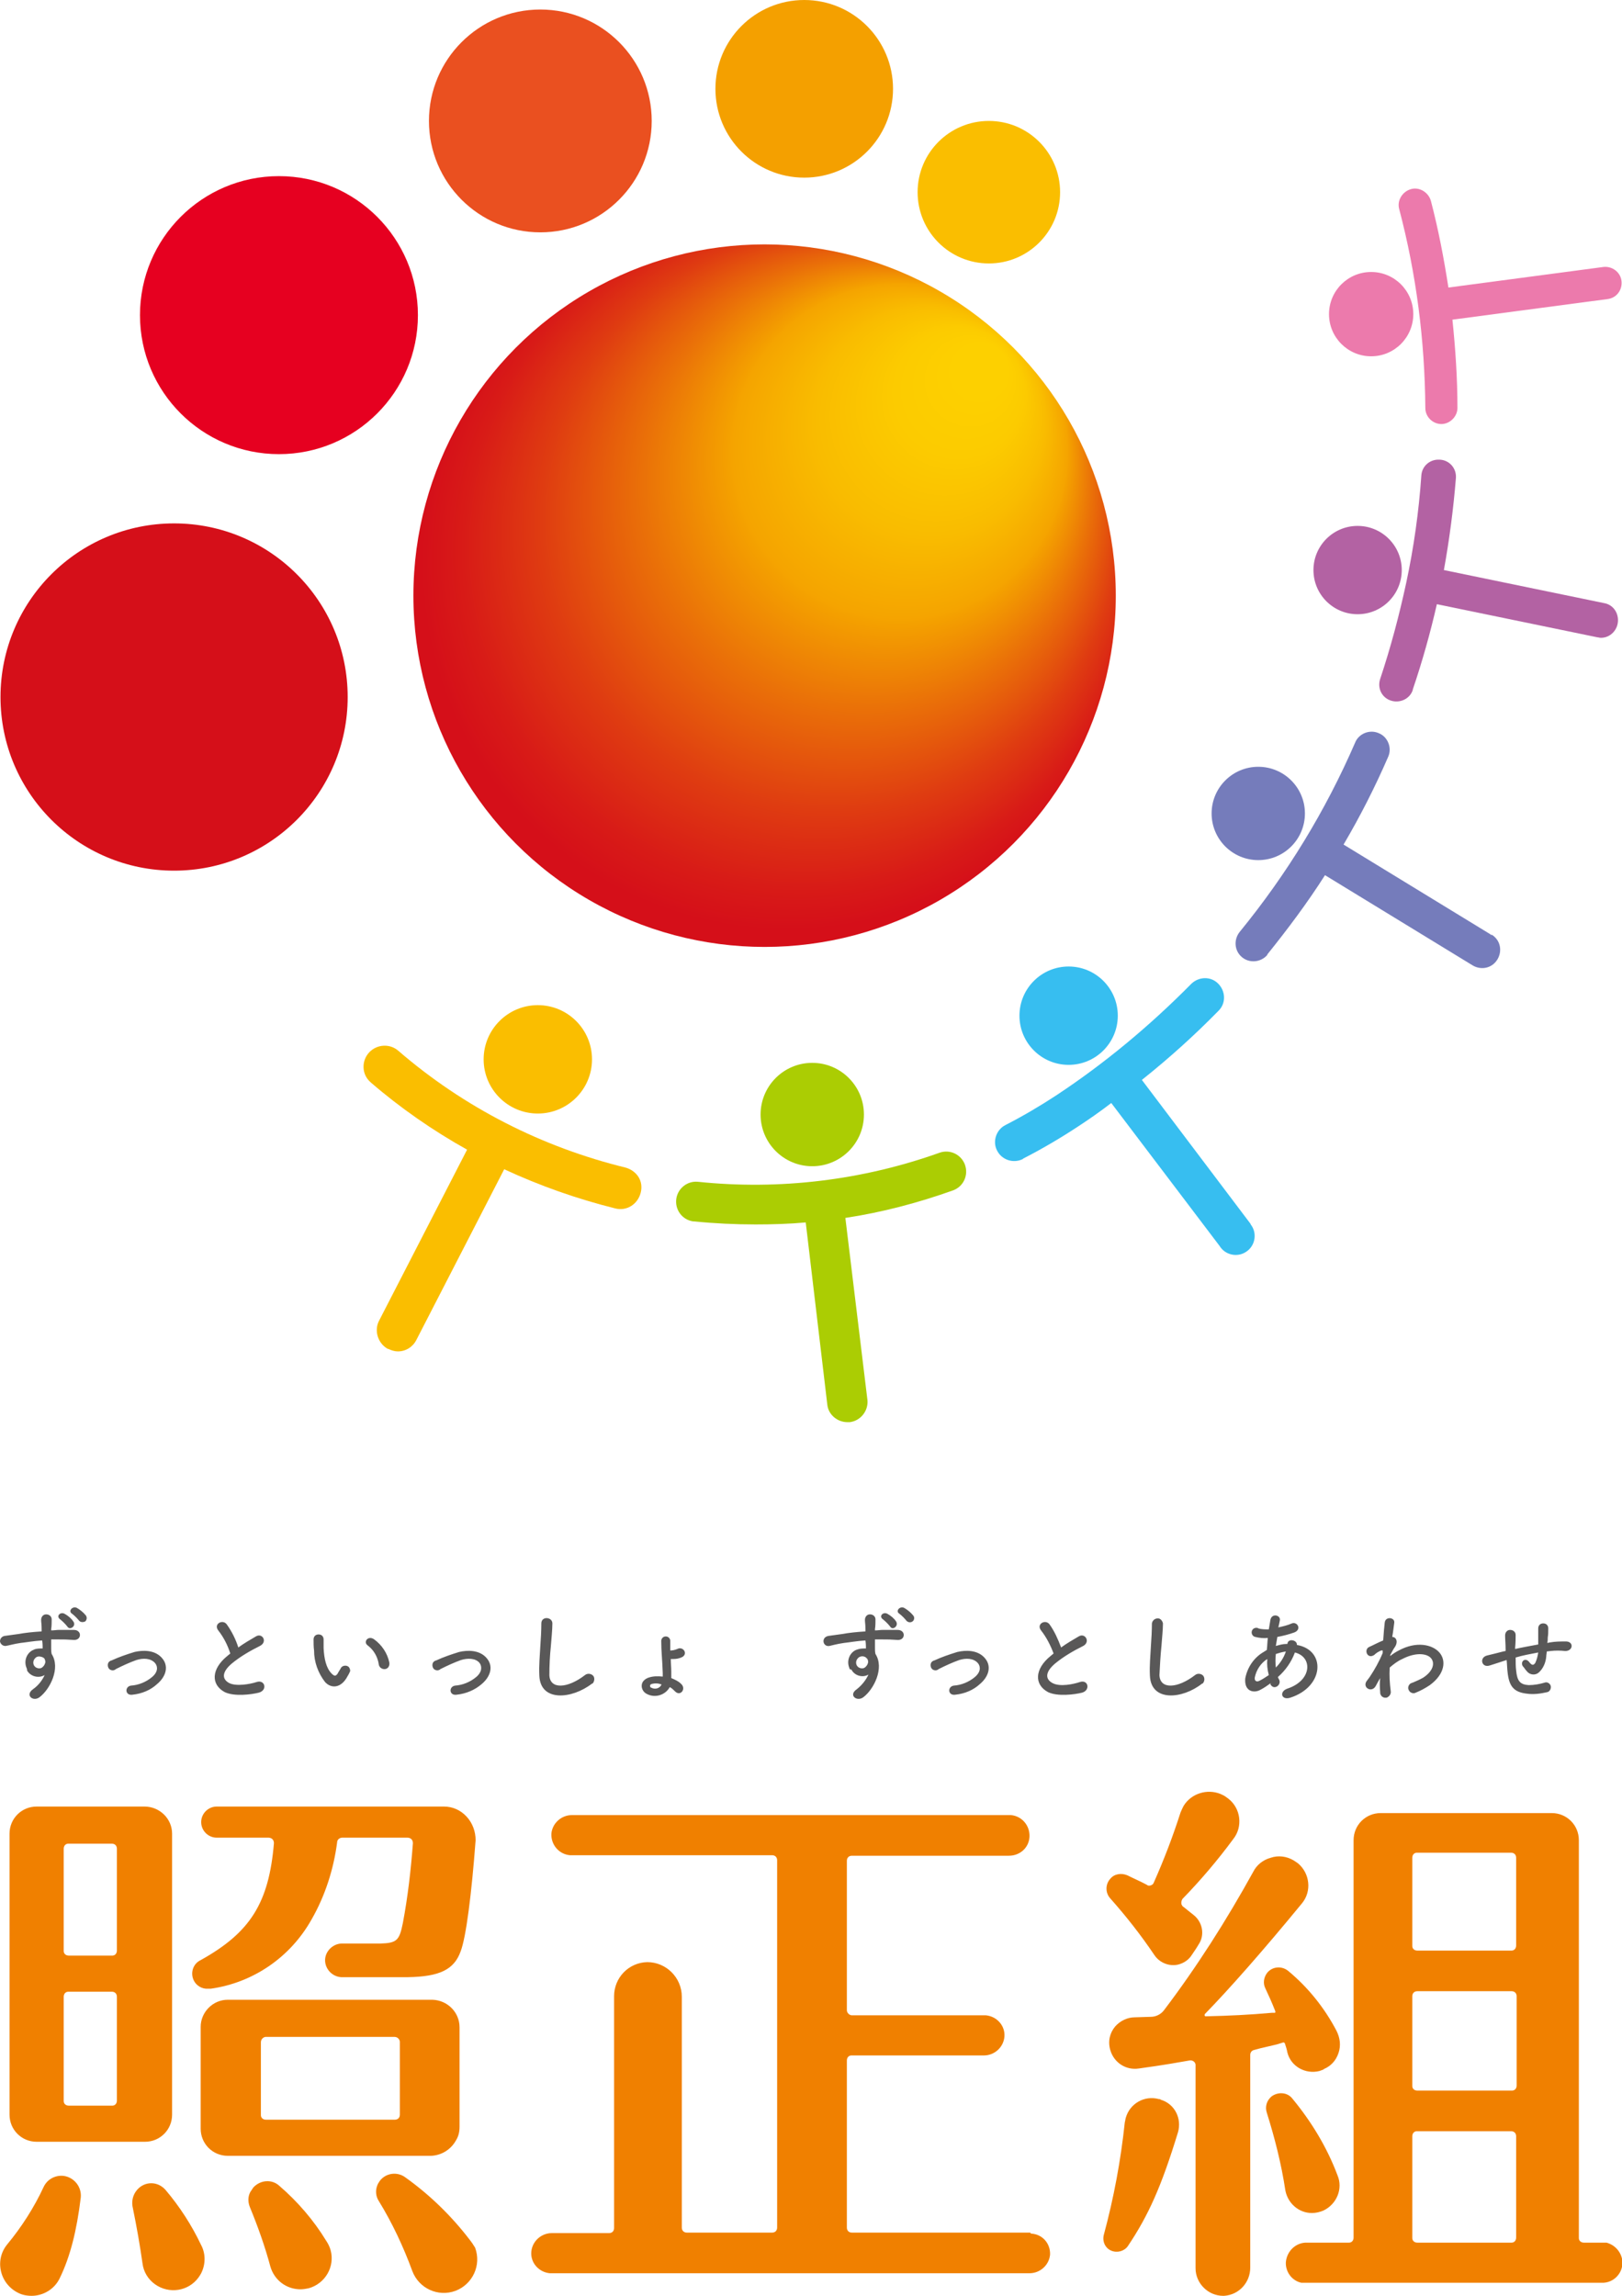 <svg xmlns="http://www.w3.org/2000/svg" x="0" y="0" version="1.1" viewBox="0 0 323.3 457.5" xml:space="preserve"><style>.st5{fill:#fabe00}.st6{fill:#abcd03}.st7{fill:#37bef0}.st8{fill:#757cbb}.st9{fill:#b362a3}.st10{fill:#ec7aac}.st12{fill:#f08000}</style><radialGradient id="SVGID_1_" cx="-913.671" cy="212.18" r="61.09" fx="-963.504" fy="212.18" gradientTransform="rotate(134.999 -458.175 455.48) scale(1.24)" gradientUnits="userSpaceOnUse"><stop offset=".07" stop-color="#fdd000"/><stop offset=".17" stop-color="#fccb00"/><stop offset=".3" stop-color="#f9bc00"/><stop offset=".44" stop-color="#f5a400"/><stop offset=".45" stop-color="#f4a000"/><stop offset=".59" stop-color="#ea7108"/><stop offset=".76" stop-color="#df3c11"/><stop offset=".89" stop-color="#d81b17"/><stop offset=".96" stop-color="#d50f19"/></radialGradient><circle cx="152.4" cy="118.7" r="70" fill="url(#SVGID_1_)"/><circle cx="34.7" cy="138.9" r="34.6" fill="#d50f19"/><circle cx="55.6" cy="62.8" r="27.7" fill="#e60020"/><circle cx="107.7" cy="24.1" r="22.2" fill="#ea5020"/><circle cx="160.3" cy="17.7" r="17.7" fill="#f4a000"/><circle cx="197.1" cy="38.3" r="14.2" class="st5"/><circle cx="161.9" cy="222.1" r="10.3" class="st6"/><path d="M192.3 232c-.8-2-3-3-5-2.3-15.4 5.5-31.9 7.5-48.2 5.8-2.1-.2-4 1.3-4.3 3.4-.3 2.2 1.2 4.2 3.4 4.5h.2c4 .4 8.1.6 12.2.6 3.3 0 6.7-.1 10-.4l4.3 36.3c.2 2 2 3.5 4 3.5h.5c2.2-.3 3.7-2.3 3.5-4.4l-4.4-36.3c7.3-1.1 14.5-3 21.5-5.5 2.1-.8 3.1-3.1 2.3-5.2.1.1 0 0 0 0z" class="st6"/><circle cx="213" cy="202.4" r="9.8" class="st7"/><path d="M249.2 243.8l-21.6-28.6c5.4-4.3 10.5-8.9 15.3-13.8 1.5-1.5 1.4-3.9-.1-5.4s-3.9-1.4-5.4.1c-8.2 8.3-17.2 15.8-26.9 22.2-3.2 2.1-6.6 4.1-10.1 5.9-1.8.9-2.6 3.2-1.7 5 .9 1.9 3.2 2.7 5.1 1.8 0 0 .1 0 .1-.1 3.7-1.9 7.3-4 10.8-6.3 2.3-1.5 4.6-3.1 6.8-4.8l21.6 28.5c1.1 1.8 3.5 2.3 5.2 1.2 1.8-1.1 2.3-3.5 1.2-5.2-.1-.1-.2-.3-.3-.5z" class="st7"/><circle cx="250.8" cy="162.1" r="9.3" class="st8"/><path d="M297.1 186.2l-29.3-17.9c3.3-5.6 6.3-11.5 8.9-17.5.8-1.8-.1-4-1.9-4.7-1.8-.8-4 .1-4.7 1.9-5.9 13.6-13.6 26.2-23 37.7-1.2 1.5-1.1 3.7.4 5 1.5 1.3 3.8 1.1 5.1-.4v-.1c4.1-5.1 8-10.3 11.5-15.8l29.3 17.9c1.7 1.1 3.9.7 5-1s.7-3.9-1-5c-.2 0-.3 0-.3-.1z" class="st8"/><circle cx="270.6" cy="113.6" r="8.8" class="st9"/><path d="M319.8 120.2l-32-6.6c1.1-6.1 1.9-12.2 2.4-18.4.1-1.9-1.3-3.5-3.2-3.6h-.1c-1.9-.1-3.5 1.3-3.6 3.2-.5 7.2-1.5 14.3-3 21.3-1.4 6.5-3.1 12.9-5.2 19.2-.6 1.8.3 3.7 2.1 4.3 1.8.6 3.8-.3 4.4-2.1v-.1c1.9-5.6 3.5-11.3 4.8-17l32 6.6c.2 0 .4.1.7.1 1.9 0 3.4-1.6 3.4-3.5 0-1.7-1.1-3.1-2.7-3.4z" class="st9"/><circle cx="273.3" cy="62.6" r="8.4" class="st10"/><path d="M323.2 56c-.2-1.8-1.9-3-3.6-2.8l-30.9 4.1c-.9-5.8-2-11.6-3.5-17.3-.5-1.7-2.3-2.8-4-2.3s-2.8 2.3-2.3 4c3.4 12.9 5.1 26.2 5.2 39.6 0 1.8 1.5 3.2 3.2 3.2s3.2-1.5 3.2-3.2c0-5.9-.4-11.8-1-17.6l30.9-4.1c1.8-.2 3-1.8 2.8-3.6z" class="st10"/><circle cx="107.2" cy="211.1" r="10.8" class="st5"/><path d="M124.8 232.7c-16.8-4.1-32.3-12-45.4-23.3-1.7-1.5-4.3-1.3-5.8.3-1.6 1.7-1.5 4.4.2 5.9l.1.1c5.9 5.1 12.4 9.6 19.2 13.4l-17.5 34c-1.1 2-.3 4.6 1.7 5.7h.1c.6.3 1.3.5 1.9.5 1.6 0 3-.9 3.7-2.3l17.5-34c7.1 3.3 14.5 5.9 22.1 7.8 2.3.6 4.5-.8 5.1-3.1.6-2.3-.7-4.3-2.9-5z" class="st5"/><path d="M5.3 332.4c-.6-1.4 0-3 1.3-3.6.1 0 .2-.1.2-.1.5-.2 1.1-.2 1.7-.2 0-.4 0-1-.1-1.6-1.7.1-3.3.4-4.3.5-1.4.2-2.3.5-3 .6-.6 0-1-.4-1.1-.9 0-.6.4-1 .9-1.1.8-.1 2.1-.3 2.9-.4 1-.2 2.8-.4 4.5-.5v-.4c0-1.2-.1-1.3-.1-1.9s.4-1.1 1-1.1 1.1.4 1.1 1c0 .5 0 1.4-.1 1.9v.3c.6 0 1.1-.1 1.5-.1h3c1.7 0 1.6 2.1 0 2-1.4-.1-1.9-.1-3.1-.1h-1.4v1.8c0 .3 0 .7.1 1.1 1.8 2.8-.3 7-2.4 8.6-1.3 1-3-.4-1.3-1.6 1-.7 1.8-1.7 2.3-2.8-1.2.7-2.8.3-3.5-.9 0-.1 0-.3-.1-.5zm3.3-2.1c-.4-.2-.9-.3-1.3-.1-.5.3-.8.9-.6 1.5.2.6.9.9 1.5.7.4-.2.7-.6.8-1 .1-.3 0-.5-.1-.8 0-.1-.2-.2-.3-.3zm4.8-6.2c-.4-.5-.9-1-1.4-1.4-.9-.6 0-1.6.9-1.1.7.4 1.3.9 1.7 1.5.7.9-.7 1.9-1.2 1zm2.4-1.1c-.4-.5-.9-1-1.4-1.4-.9-.5 0-1.6.9-1.2.7.4 1.3.9 1.8 1.5.3.4.2.9-.1 1.2-.4.2-.9.2-1.2-.1zm10.7 14.7c-1.6.3-1.7-1.6-.4-1.8 1.5-.1 3-.7 4.2-1.7 1.2-1 1.2-2.1.6-2.8-.9-1-2.4-1-3.7-.6-1.4.5-2.7 1.1-4.1 1.8-.4.4-1.1.3-1.4-.1s-.3-1.1.1-1.4c.1-.1.3-.2.4-.2 1.5-.7 3-1.2 4.6-1.7 1.7-.4 3.9-.4 5.3 1 1.7 1.7 1 3.9-.8 5.4-1.3 1.2-3 1.9-4.8 2.1zm17-12.8c-1-1.3.9-2.3 1.7-1.2 1 1.4 1.8 3 2.3 4.6 1.1-.8 2.3-1.5 3.5-2.2 1.3-.8 2.4 1.1.8 1.9-2 1-3.9 2.1-5.6 3.5-2 1.7-2 3.1-.5 3.9 1.4.7 4.2.2 5.4-.2 1.7-.6 2.3 1.6.5 2.1-1.6.4-4.9.8-6.8-.1-2.8-1.5-2.7-4.6.5-7.2.2-.2.4-.3.6-.5-.5-1.6-1.3-3.2-2.4-4.6zm21.3 10.3c-1.4-1.8-2.2-4-2.2-6.3-.1-.7-.1-1.5-.1-2.2 0-.6.4-1 1-1s1 .4 1 1v1.7c.1 2.1.5 4 1.6 5.1.5.5.8.6 1.2 0 .2-.4.5-.8.7-1.2.3-.4 1-.5 1.4-.2.3.2.4.6.4.9-.2.5-.5 1-.8 1.5-1.3 2-3.1 1.9-4.2.7zm10.7-3.5c-.2-1.5-1-2.9-2.2-3.8-1-.7.1-2.1 1.3-1.2 1.5 1.1 2.6 2.7 3 4.6.1.6-.2 1.2-.8 1.3s-1.2-.3-1.3-.9zm15.6 6c-1.6.3-1.7-1.6-.4-1.8 1.5-.1 3-.7 4.2-1.7s1.2-2.1.7-2.8c-.8-1-2.4-1-3.7-.6-1.4.5-2.7 1.1-4.1 1.8-.4.4-1.1.3-1.4-.1s-.3-1.1.1-1.4c.1-.1.3-.2.4-.2 1.5-.7 3-1.2 4.6-1.7 1.7-.4 3.9-.4 5.3 1 1.7 1.7 1 3.9-.8 5.4-1.4 1.2-3.1 1.9-4.9 2.1zm16.4-3.8c-.1-2.1.1-3.8.2-5.9.1-1.3.2-3.2.2-4.5 0-1.5 2.2-1.3 2.2 0s-.2 3.1-.3 4.5c-.2 1.9-.3 3.9-.3 5.8.1 2.9 3.6 2.7 7.1 0 .5-.4 1.2-.3 1.6.1s.3 1.2-.1 1.6h-.1c-4 3.1-10.3 3.7-10.5-1.6zm21.5 3.7c-.9-.4-1.3-1.4-1-2.2.2-.5.7-.9 1.3-1.1.9-.3 1.8-.3 2.8-.2v-.7c-.1-2.9-.3-4.3-.3-6.4 0-.5.4-.9.9-.9s.9.4.9.9v1.9c.5 0 .9-.1 1.4-.3 1.1-.6 2.2.9 1 1.6-.6.3-1.2.4-1.8.4h-.5c0 .8.1 1.6.1 2.6v1.2c.7.3 1.4.6 1.9 1.1 1.2 1-.1 2.7-1.2 1.5-.3-.3-.6-.6-1-.8-.9 1.6-2.9 2.2-4.5 1.4.1 0 0 0 0 0zm.8-2c-.2.1-.3.3-.2.5 0 .1.1.2.2.2.7.4 1.6.2 2-.5 0 0 0-.1.1-.1-.7-.3-1.4-.3-2.1-.1zm39.5-3.2c-.6-1.4 0-3 1.3-3.6.1 0 .2-.1.3-.1.5-.2 1.1-.2 1.7-.2 0-.4 0-1-.1-1.6-1.7.1-3.3.4-4.3.5-1.4.2-2.4.5-2.9.6-1.3.2-1.7-1.7-.2-2 .8-.1 2.1-.3 2.9-.4 1-.2 2.8-.4 4.5-.5v-.4c0-1.2-.1-1.3-.1-1.9s.4-1.1 1-1.1 1.1.4 1.1 1c0 .5 0 1.4-.1 1.9v.3c.6 0 1.1-.1 1.5-.1h3c1.7 0 1.6 2.1 0 2-1.4-.1-1.9-.1-3.1-.1h-1.4v1.8c0 .3 0 .7.1 1.1 1.8 2.8-.3 7-2.4 8.6-1.3 1-3.1-.4-1.3-1.6 1-.8 1.8-1.8 2.3-2.9-1.2.7-2.8.2-3.4-1-.3 0-.4-.1-.4-.3zm3.3-2.1c-.4-.3-.9-.3-1.3-.1-.5.3-.8.9-.6 1.5s.9.9 1.5.7c.4-.2.7-.6.8-1 .1-.3 0-.5-.1-.8l-.3-.3zm4.8-6.2c-.4-.5-.9-1-1.4-1.4-.9-.6 0-1.6.9-1.1.7.4 1.3.9 1.7 1.5.6.9-.7 1.9-1.2 1zm3.3-1.1c-.4-.5-.9-1-1.4-1.4-.9-.5 0-1.6.9-1.2.7.4 1.3.9 1.8 1.5.3.3.3.9-.1 1.2-.4.3-.9.2-1.2-.1zm9.8 14.7c-1.6.3-1.7-1.6-.4-1.8 1.5-.1 3-.7 4.2-1.7s1.2-2.1.6-2.8c-.9-1-2.4-1-3.7-.6-1.4.5-2.7 1.1-4.1 1.8-.4.4-1.1.3-1.4-.1s-.3-1.1.1-1.4c.1-.1.3-.2.4-.2 1.5-.7 3-1.2 4.6-1.7 1.7-.4 3.9-.4 5.3 1 1.7 1.7 1 3.9-.8 5.4-1.3 1.2-3 1.9-4.8 2.1zm17-12.8c-1-1.3.9-2.3 1.7-1.2 1 1.4 1.7 3 2.3 4.6 1.1-.8 2.3-1.5 3.5-2.2 1.3-.8 2.4 1.1.9 1.9-2 1-3.9 2.1-5.6 3.5-2 1.7-2 3.1-.5 3.9s4.2.2 5.4-.2c1.7-.6 2.2 1.6.5 2.1-1.6.4-4.9.8-6.8-.1-2.8-1.5-2.7-4.6.5-7.2l.6-.5c-.6-1.6-1.4-3.2-2.5-4.6zm21.7 9c-.1-2.1.1-3.8.2-5.9.1-1.3.2-3.2.2-4.5.1-.6.6-1 1.2-1 .5 0 .9.5 1 1 0 1.2-.2 3.1-.3 4.5-.2 1.9-.3 3.9-.4 5.8.1 2.9 3.6 2.7 7.1 0 .5-.4 1.2-.3 1.6.1.4.5.3 1.2-.1 1.6h-.1c-3.9 3.1-10.2 3.7-10.4-1.6zm24.1 1.5c-.7.5-1.4 1-2.2 1.4-1.2.6-3.1.3-2.9-2.3.4-2.2 1.7-4.1 3.5-5.2.3-.2.5-.3.8-.5.1-.8.1-1.5.2-2.4-.8.1-1.7 0-2.5-.2-.5-.1-.8-.6-.7-1.1s.6-.8 1.1-.7c.1 0 .1 0 .2.1.7.2 1.4.2 2.1.2l.3-1.8c.2-1.5 2.1-1.1 1.9 0-.1.5-.2 1-.3 1.4.9-.2 1.8-.4 2.7-.8 1.1-.4 2 1.2.5 1.8-1.1.4-2.3.7-3.4.9l-.3 1.8c.7-.2 1.4-.4 2.1-.4h.2c.1-1.2 2-.8 1.9.2 5.8 1 5.5 8.3-1.3 10.5-1.8.6-2.3-1.2-.6-1.8 4.9-1.6 5.1-6.3 1.5-7.2-.7 1.9-1.9 3.6-3.4 4.9.1.1.1.3.2.4.7 1.1-1 2.4-1.7 1l.1-.2zm-.7-4.8c-1.3.8-2.2 2.2-2.5 3.7-.1.8.5.9 1 .6.6-.3 1.2-.7 1.8-1.1-.3-1.1-.4-2.2-.3-3.2zm3.7-1.5c-.7.1-1.4.3-2 .5-.1.9-.1 1.8 0 2.7.9-.9 1.6-2 2-3.2zm18.8 5.3c-.3.5-.6 1-.9 1.6-.8 1.4-2.7.3-1.8-1 .2-.3.4-.5.6-.8 1-1.5 1.9-3.1 2.6-4.8v-.5h-.3c-.5.2-1 .5-1.4.9-1.4.9-2.1-1.1-1-1.6.7-.3 1.8-.9 2.8-1.3.1-1.5.2-2.7.3-3.5.1-1.4 2.1-1.1 1.9 0-.1.7-.2 1.7-.4 2.8.8 0 1.3 1 .4 2.2-.1.1-.4.7-.8 1.4v.2c.5-.4 1.1-.8 1.7-1.1 3.5-1.9 6.7-1.2 8.1.4s1.1 4.3-1.9 6.5c-.9.6-1.8 1.1-2.8 1.5-.5.3-1.2 0-1.4-.5-.3-.5 0-1.2.5-1.4.1 0 .2-.1.3-.1.7-.3 1.4-.6 2.1-1 2.1-1.4 2.3-3 1.5-3.9s-3-1.2-5.7.2c-.9.4-1.7 1-2.5 1.7-.1 1.6 0 3.1.2 4.7.1.6-.3 1.1-.8 1.3h-.1c-.6.1-1.1-.3-1.2-.9v-.2c-.1-1-.1-2 0-2.8zm24.9-3.5c-1.8.6-2.5.8-3.1 1-1.6.5-2.1-1.6-.5-2 .9-.2 2.4-.6 3.2-.8l.5-.1v-.3c0-1.1-.1-2-.1-2.8 0-.6.4-1.1 1-1.1s1.1.4 1.1 1 0 1.5-.1 2.5v.3c1.3-.3 3-.6 4.6-.9v-3.2c0-.6.4-1 1-1s1 .4 1 1c0 .7 0 1.2-.1 1.8 0 .3 0 .7-.1 1.1l.5-.1c1.1-.2 2.2-.2 3.3-.2 1.6.1 1.3 2-.3 1.9-.9-.1-1.9-.1-2.8 0l-.8.1c0 .3-.1.7-.1 1-.1 1.2-.6 2.4-1.5 3.2-.7.6-1.8.5-2.4-.3-.3-.3-.5-.7-.8-1-.5-.9.5-1.8 1.3-.8.6.8.9.6 1.2.2.3-.6.5-1.4.6-2.1-1.6.3-3.2.6-4.5 1 0 .9 0 1.9.1 2.6.2 2.1.8 2.8 2.5 2.9 1.1 0 2.2-.2 3.2-.5.5-.2 1.1.2 1.2.7s-.2 1.1-.7 1.2c-1.3.3-2.7.5-4.1.3-2.6-.3-3.5-1.5-3.8-4.2-.1-.7-.1-1.6-.2-2.5l-.3.1z" fill="#595858"/><path d="M205.2 444.9h-35.4c-.6 0-1-.4-1-1v-33.3c0-.6.4-1 .9-1h26.4c2.1 0 3.9-1.6 4.1-3.7.2-2.2-1.5-4.1-3.7-4.3h-26.7c-.5 0-1-.5-1-1v-29.8c0-.6.4-1 1-1h31.3c2.2 0 4-1.6 4.1-3.8.1-2.2-1.5-4.1-3.7-4.3H114c-2.1 0-3.9 1.6-4.1 3.7-.1 2.2 1.5 4.1 3.7 4.3h40.3c.6 0 1 .4 1 1v73.2c0 .6-.4 1-1 1h-17c-.6 0-1-.4-1-1v-46c0-3.8-3.1-6.9-6.9-6.9-3.7.1-6.6 3.1-6.6 6.8V444c0 .6-.4 1-1 1H110c-2.1 0-3.9 1.6-4.1 3.7-.2 2.2 1.5 4.1 3.7 4.3h95.6c2.1 0 3.9-1.6 4.1-3.7.1-2.2-1.5-4.1-3.8-4.2-.1-.2-.2-.2-.3-.2zm115 2h-4.5c-.6 0-1-.4-1-.9v-79.3c0-3-2.4-5.4-5.4-5.4h-34.1c-3 0-5.4 2.4-5.4 5.4v79.2c0 .6-.4 1-.9 1h-8.3c-2.2-.1-4.1 1.6-4.3 3.9-.1 1.9 1.2 3.7 3.1 4.1h59.8c2.2.1 4.1-1.6 4.2-3.9 0-1.9-1.3-3.6-3.2-4.1zm-38.7-21.2c0-.6.4-1 .9-1h18.8c.6 0 1 .4 1 1v20.2c0 .6-.4 1-.9 1h-18.8c-.6 0-1-.4-1-.9v-20.3zm20.8-10.1c0 .6-.4 1-.9 1h-18.9c-.6 0-1-.4-1-.9v-17.9c0-.6.4-1 1-1h18.8c.6 0 1 .4 1 1v17.8zm-20.8-28v-17.4c0-.6.4-1 .9-1h18.8c.6 0 1 .4 1 1v17.5c0 .6-.4 1-.9 1h-18.8c-.6 0-1-.4-1-.9v-.2z" class="st12"/><path d="M255.8 407c.1 0 .3.1.3.2.2.6.4 1.2.5 1.8.7 2.8 3.6 4.4 6.4 3.7.3-.1.5-.2.8-.3l.1-.1c1.4-.6 2.4-1.7 2.9-3.2s.3-3-.4-4.4c-2.4-4.6-5.7-8.7-9.7-12-1.3-1-3.1-.8-4.1.4-.7.9-.9 2.1-.4 3.1.7 1.5 1.3 2.8 2 4.6v.2c0 .1-.1.1-.2.1h-.5c-4.4.4-8.6.6-13.2.7-.1 0-.2-.1-.2-.2s0-.2.1-.3c4.6-4.7 11.5-12.5 19.3-22 2-2.4 1.6-6-.8-8l-.9-.6c-1.4-.8-3-1-4.5-.5-1.5.4-2.8 1.4-3.5 2.8-5.3 9.6-11.2 18.9-17.8 27.6-.6.8-1.6 1.3-2.6 1.3l-3.2.1c-1.5 0-2.9.7-3.9 1.8-1.1 1.3-1.5 3-1 4.7.7 2.5 3.1 4.1 5.7 3.7 5.1-.7 7.8-1.2 10.1-1.6.5-.1 1.1.2 1.2.8V452c0 3 2.5 5.5 5.5 5.5h.2c3-.2 5.2-2.7 5.2-5.6v-42.4c0-.5.3-.9.8-1l1.1-.3c.8-.2 1.7-.4 3.4-.8l1.3-.4z" class="st12"/><path d="M231.1 418.3h-.1c-2.9-.8-5.8.9-6.6 3.7-.1.3-.1.6-.2.9-.8 7.6-2.2 15.1-4.2 22.5-.3 1.3.3 2.6 1.5 3.1s2.6.1 3.3-.9c4.1-6.1 6.7-11.9 10-22.7.8-2.8-.7-5.7-3.5-6.5 0-.1 0-.1-.2-.1zm35.5 15.2c-2.1-5.6-5.2-10.7-9-15.3-1-1.3-2.9-1.4-4.2-.4-.9.8-1.3 2-.9 3.2 1.6 5.1 2.9 10.2 3.7 15.5.5 2.6 2.7 4.5 5.3 4.5.8 0 1.6-.2 2.3-.5 2.7-1.3 3.9-4.4 2.8-7zm-36.5-43.9c1 1.5 2.9 2.3 4.7 1.9 1.2-.3 2.2-1 2.8-2 .4-.6.9-1.3 1.3-2 1.3-1.9.8-4.5-1-5.9l-2-1.6c-.2-.1-.3-.3-.4-.5-.1-.4 0-.8.2-1.1 3.6-3.7 7-7.7 10.1-11.9 2-2.5 1.5-6.2-1-8.1-.4-.3-.8-.6-1.3-.8l-.2-.1c-2.7-1.1-5.9-.1-7.4 2.4-.2.4-.4.8-.6 1.3-1.5 4.7-3.3 9.4-5.3 13.9-.1.3-.3.5-.6.6s-.6.1-.8-.1c-1.3-.7-2.5-1.2-3.9-1.9-1.2-.5-2.6-.3-3.4.7-1 1.1-1 2.8 0 3.9 3.2 3.6 6.1 7.3 8.8 11.3zM93 362c-1.2-1.3-2.8-2-4.5-2H43.2c-1.7 0-3.1 1.4-3.1 3.1s1.4 3.1 3.1 3.1h10.3c.3 0 .6.1.8.3.2.2.3.5.3.8-1 11.9-4.7 17.8-14.6 23.3-1.5.7-2.1 2.5-1.4 4 .5 1.1 1.7 1.8 2.9 1.7h.5c8.5-1.2 15.9-6.3 20.1-13.8 2.7-4.7 4.4-10 5.1-15.4 0-.5.5-.9 1-.9h13c.3 0 .6.1.8.3.2.2.3.5.3.8-.4 5.3-1 10.6-2 15.9-.7 3.5-1.2 4-4.5 4.1H68c-1.8.1-3.3 1.7-3.2 3.5.1 1.7 1.5 3.1 3.2 3.2h13.3c6.3-.1 9.2-1.5 10.5-5.1 1.1-2.8 2.2-11.5 3-22.2 0-1.7-.6-3.4-1.8-4.7zm-37.3 73.6c-1.5-1.4-3.8-1.2-5.2.3l-.6.9c-.5.9-.5 2-.1 3 1.6 3.9 3 7.8 4.1 11.9.8 2.7 3.2 4.5 6 4.5.5 0 1.1-.1 1.6-.2 3.3-.9 5.3-4.3 4.4-7.6-.2-.7-.5-1.3-.9-1.9-2.5-4.1-5.7-7.8-9.3-10.9zm-43-2c-1.7-.2-3.3.7-4 2.2-1.9 4.1-4.4 8-7.3 11.5C.1 448.9-.3 451 .3 453s2.1 3.5 4 4.2c.6.2 1.3.3 2 .3 2.4 0 4.6-1.4 5.6-3.5 2.1-4.3 3.4-9.5 4.2-16.1.2-2.1-1.3-4-3.4-4.3zm80.9 12.7c-3.6-4.7-7.9-8.9-12.8-12.4-1.6-1.2-3.9-.9-5.1.7-.2.3-.4.6-.5.9-.4 1-.3 2.2.3 3.1 2.7 4.4 4.9 9.1 6.7 14 1.3 3.4 5.1 5.2 8.6 3.9 3.4-1.3 5.2-5.1 3.9-8.6-.3-.5-.7-1.1-1.1-1.6zM33 436.4c-1.4-1.6-3.7-1.8-5.3-.4-1 .9-1.5 2.2-1.3 3.6.9 4.4 1.5 7.9 2 11.4.2 1.7 1.1 3.2 2.5 4.2 2.8 2 6.7 1.4 8.7-1.4.2-.3.4-.6.5-.8.9-1.8.9-3.9 0-5.6-1.9-4-4.3-7.7-7.1-11zM28.8 360H7.3c-3 0-5.4 2.4-5.4 5.4v56c0 3 2.4 5.4 5.4 5.4h21.6c3 0 5.4-2.4 5.4-5.4v-56c0-3-2.5-5.4-5.5-5.4zm-16.1 37.9c0-.6.4-1 .9-1h8.7c.6 0 1 .4 1 1v20.7c0 .6-.4 1-.9 1h-8.7c-.6 0-1-.4-1-.9v-20.8zm0-9.4v-20.1c0-.6.4-1 .9-1h8.7c.6 0 1 .4 1 1v20.3c0 .6-.4 1-.9 1h-8.7c-.6 0-1-.4-1-.9v-.3zm73.5 10H45.4c-3 0-5.4 2.5-5.4 5.4v20.3c0 3 2.4 5.4 5.4 5.4h40c2.3.1 4.4-1.1 5.5-3.1.5-.8.7-1.7.7-2.7V404c0-3-2.4-5.4-5.4-5.5 0 .1 0 0 0 0zm-6.5 8.4v14.5c0 .6-.4 1-1 1H53c-.6 0-1-.4-1-.9V407c0-.6.4-1 .9-1.1h25.7c.6 0 1 .4 1.1.9v.1z" class="st12"/></svg>